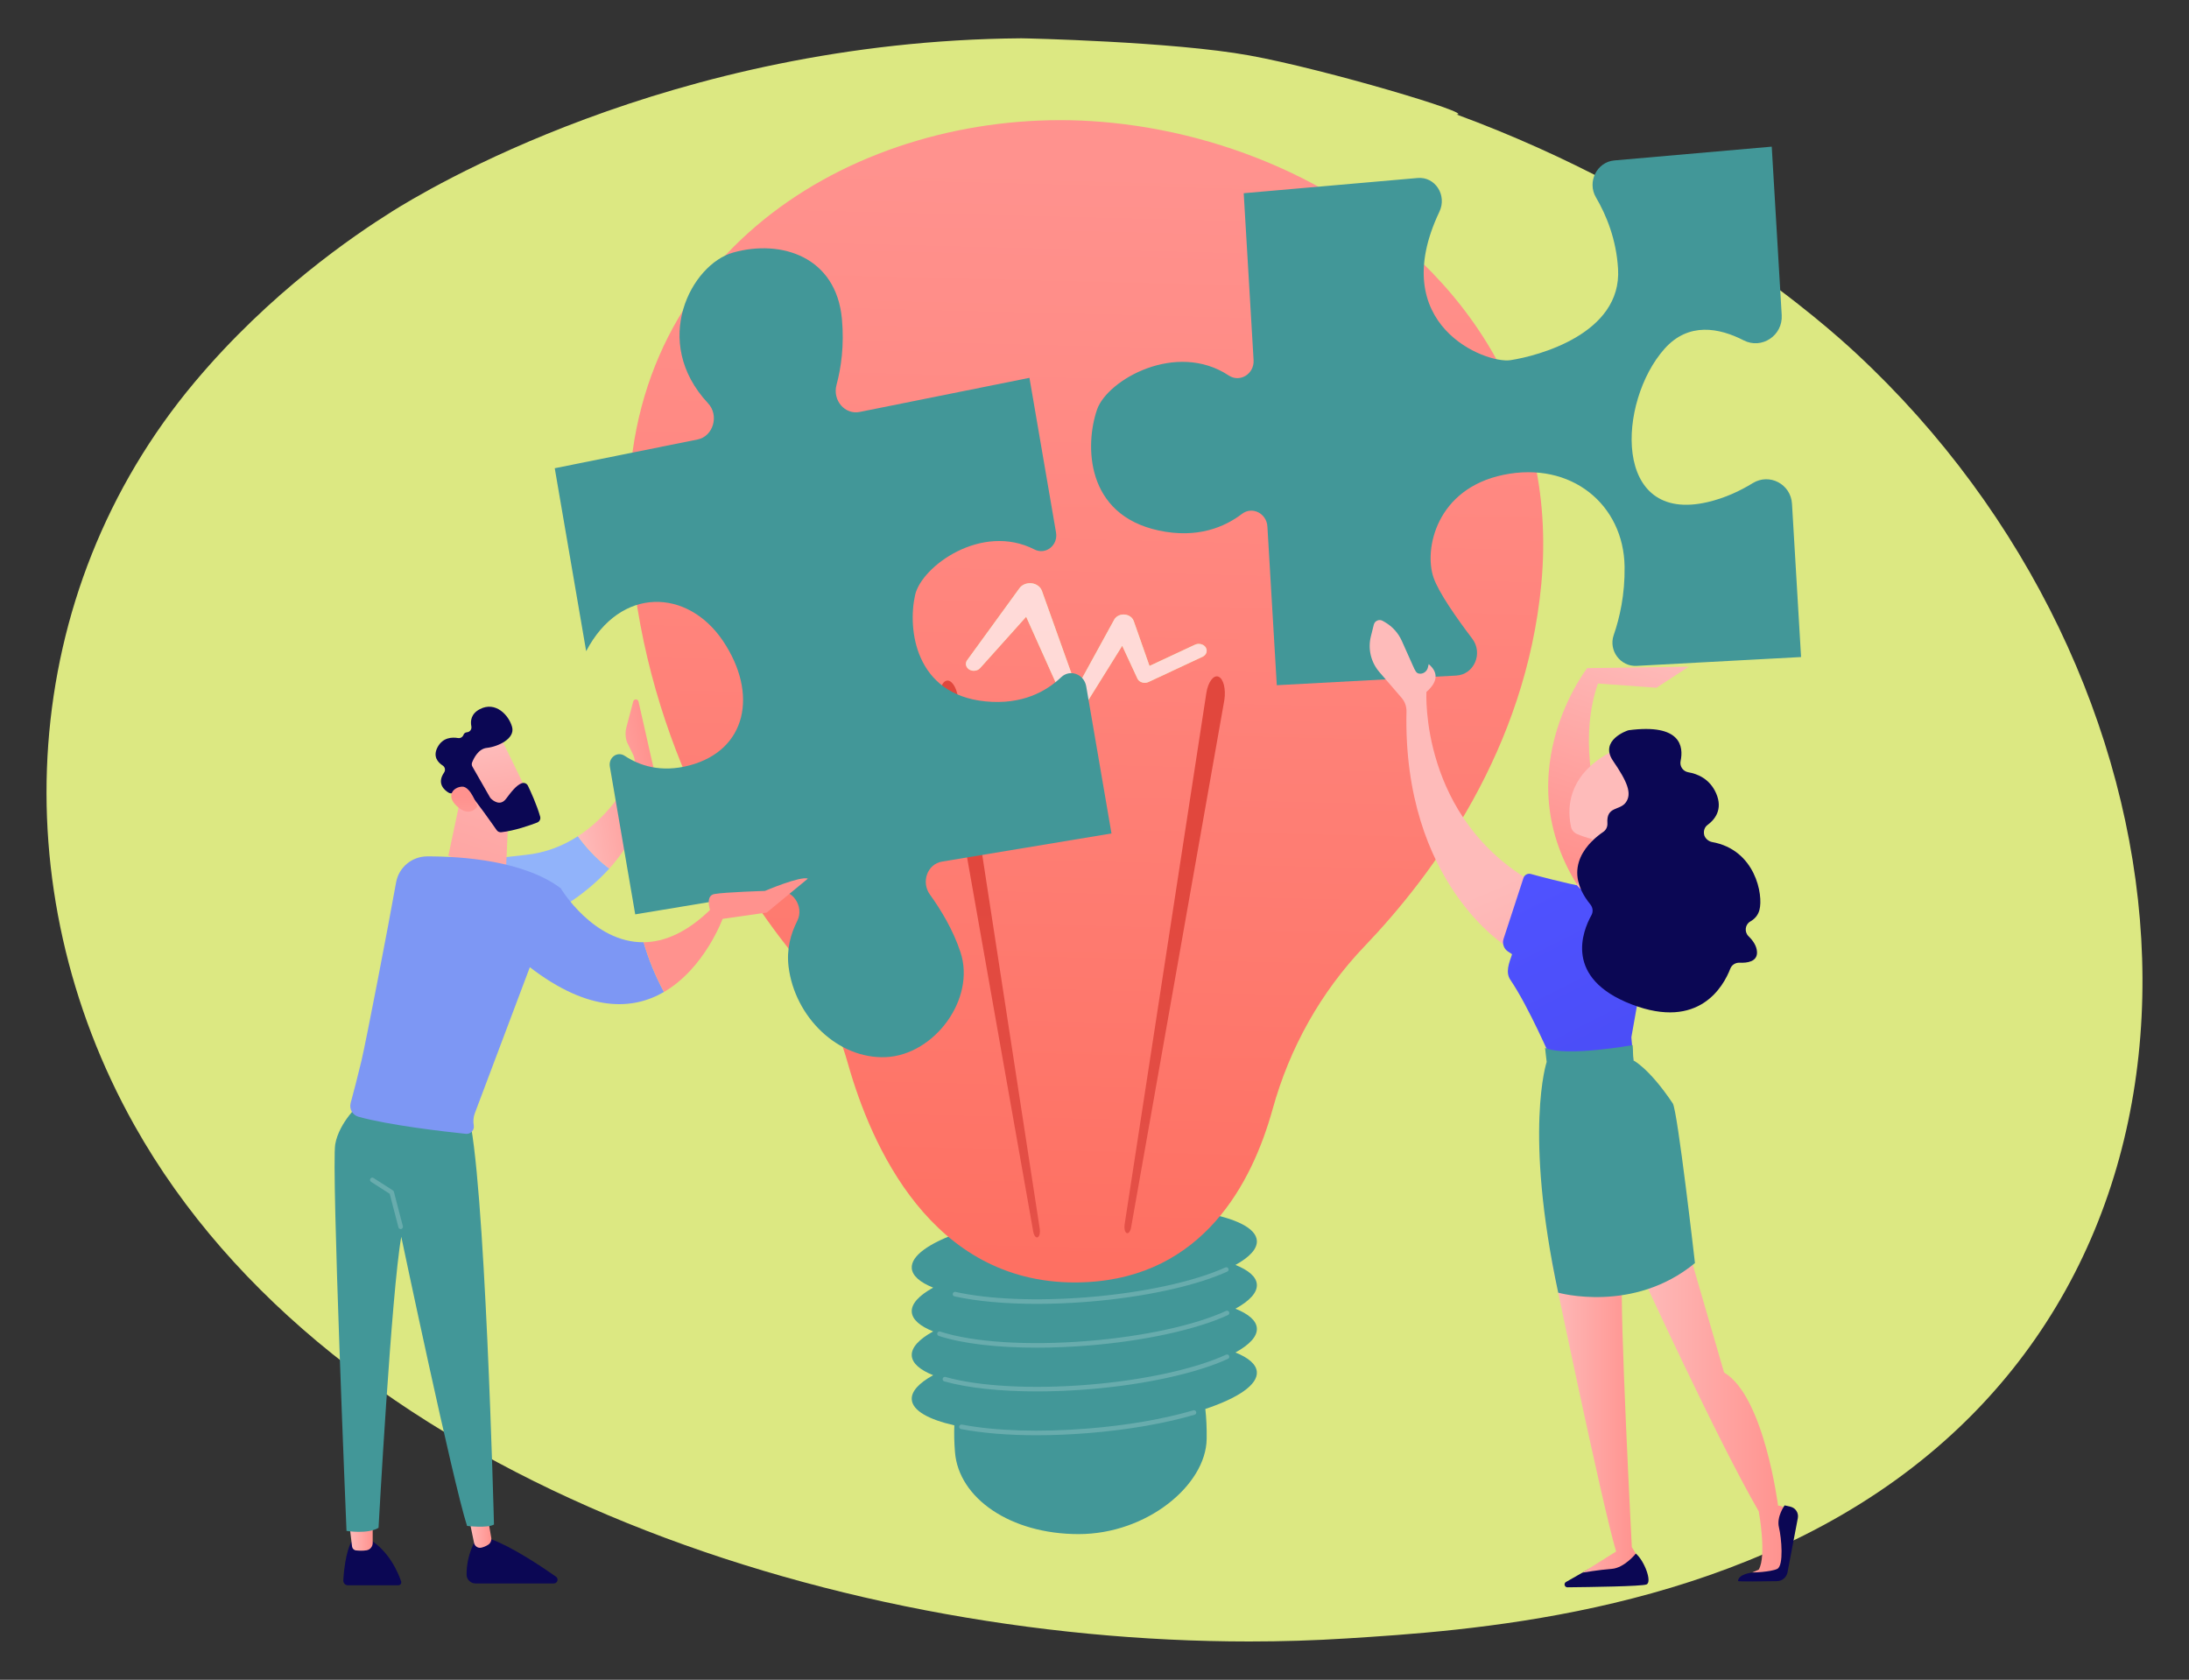 <svg width="800" height="614" viewBox="0 0 800 614" fill="none" xmlns="http://www.w3.org/2000/svg">
<rect x="0" y="0" width="800" height="614" fill="#333333" stroke="none"/>
<path d="M49.116 411.31C121.088 539.59 302.53 599.996 456.514 600C468.549 600 480.406 599.63 492.043 598.895L492.045 598.895C535.868 596.13 624.033 590.565 692.876 540.922C825.082 445.586 804.721 246.308 678.163 128.982C667.527 119.125 615.797 72.603 532.302 41.835C539.66 41.835 484.556 25.345 456.595 20.267C428.634 15.189 374.416 13.992 373.247 14C244.533 14.993 154.192 70.435 143.207 77.341C129.33 86.068 98.722 106.803 71.137 139.696C6.322 216.986 0.625 324.881 49.116 411.31Z" fill="#DCE882"/>
<path d="M459.331 469.431C459.109 466.669 456.289 464.28 451.514 462.364C456.703 459.503 459.574 456.436 459.331 453.427C458.598 444.326 429.772 439.223 394.949 442.03C360.125 444.838 332.488 454.493 333.223 463.596C333.445 466.356 336.265 468.745 341.04 470.661C335.85 473.524 332.98 476.591 333.223 479.598C333.445 482.359 336.265 484.749 341.04 486.664C335.85 489.526 332.98 492.593 333.223 495.601C333.445 498.361 336.265 500.752 341.04 502.668C335.85 505.529 332.98 508.596 333.223 511.603C333.549 515.629 339.375 518.871 348.776 520.994C348.655 523.968 348.722 527.228 349.015 530.829C350.378 547.601 369.244 560.752 394.195 560.752C419.148 560.752 440.745 542.822 440.99 525.994C441.05 521.871 440.874 518.243 440.502 515.015C452.441 511.029 459.713 506.159 459.331 501.436C459.109 498.676 456.289 496.285 451.514 494.369C456.703 491.508 459.574 488.441 459.331 485.434C459.109 482.673 456.289 480.283 451.514 478.366C456.703 475.506 459.574 472.438 459.331 469.431" fill="#429798"/>
<path d="M378.834 524.616C368.492 524.616 359.03 523.854 351.211 522.357C350.756 522.27 350.459 521.832 350.546 521.379C350.633 520.926 351.068 520.627 351.525 520.714C363.759 523.056 380.101 523.573 397.54 522.168C411.807 521.017 425.151 518.715 436.128 515.511C436.573 515.382 437.036 515.636 437.165 516.08C437.294 516.523 437.04 516.988 436.597 517.117C425.514 520.352 412.054 522.675 397.673 523.835C391.195 524.358 384.866 524.616 378.834 524.616Z" fill="white" fill-opacity="0.2"/>
<path d="M379.008 508.598C365.571 508.598 353.563 507.333 345.092 504.922C344.649 504.796 344.391 504.334 344.518 503.888C344.643 503.445 345.106 503.187 345.551 503.314C357.621 506.749 377.055 507.815 397.54 506.165C417.801 504.53 436.699 500.418 448.088 495.165C448.508 494.972 449.006 495.155 449.198 495.574C449.391 495.994 449.208 496.491 448.79 496.684C437.229 502.016 418.121 506.182 397.673 507.831C391.292 508.345 385.007 508.598 379.008 508.598Z" fill="white" fill-opacity="0.2"/>
<path d="M378.836 492.607C364.328 492.607 351.631 491.122 343.085 488.304C342.648 488.159 342.409 487.687 342.553 487.249C342.698 486.81 343.168 486.571 343.61 486.715C355.502 490.637 375.663 491.924 397.54 490.16C417.799 488.528 436.697 484.416 448.088 479.162C448.508 478.97 449.006 479.153 449.198 479.571C449.391 479.991 449.208 480.489 448.79 480.681C437.229 486.012 418.119 490.18 397.673 491.828C391.193 492.35 384.859 492.607 378.836 492.607" fill="white" fill-opacity="0.2"/>
<path d="M378.948 476.597C367.439 476.597 356.971 475.665 348.834 473.857C348.383 473.757 348.098 473.312 348.198 472.861C348.298 472.409 348.747 472.124 349.196 472.224C361.434 474.944 379.054 475.648 397.54 474.158C417.619 472.539 436.419 468.473 447.83 463.278C448.25 463.085 448.745 463.272 448.938 463.692C449.129 464.112 448.944 464.61 448.524 464.801C436.945 470.071 417.936 474.193 397.673 475.825C391.27 476.342 384.967 476.597 378.948 476.597" fill="white" fill-opacity="0.2"/>
<path d="M392.77 468.766C340.46 468.766 318.431 419.041 309.85 388.651C305.621 373.67 298.436 359.671 288.76 347.475C268.029 321.348 234.21 268.213 230.046 195.691C224.355 96.536 306.681 43.919 387.486 43.919C392.645 43.919 397.792 44.133 402.914 44.565C405.638 44.792 408.37 45.079 411.09 45.422C434.939 48.432 458.46 55.803 479.646 67.06C531.729 94.737 569.645 145.899 563.298 213.431C557.625 273.813 523.827 319.611 498.664 345.914C482.686 362.618 471.287 383.074 465.118 405.351C457.567 432.616 439.596 466.593 396.88 468.664C395.49 468.731 394.118 468.766 392.77 468.766ZM375.027 225.437L390.185 259.21L390.197 259.237C390.44 259.777 390.896 260.249 391.533 260.546C391.974 260.752 392.452 260.85 392.921 260.85C393.962 260.85 394.97 260.369 395.5 259.518L410.128 236.044L415.634 247.917L415.684 248.023C415.722 248.108 415.769 248.193 415.821 248.276C416.343 249.116 417.338 249.592 418.367 249.592C418.832 249.592 419.3 249.496 419.738 249.291L439.48 240.067C440.888 239.41 441.414 237.887 440.655 236.668C440.132 235.826 439.135 235.35 438.104 235.35C437.641 235.35 437.171 235.446 436.733 235.65L420.102 243.421L414.329 226.972C414.022 226.114 413.315 225.352 412.306 224.936C411.774 224.716 411.213 224.612 410.662 224.612C409.228 224.612 407.851 225.314 407.194 226.511L407.165 226.565L393.487 251.505L380.795 216.001L380.774 215.943C380.463 215.075 379.808 214.296 378.852 213.776C378.098 213.365 377.259 213.169 376.428 213.169C374.917 213.169 373.436 213.822 372.571 215.014L353.449 241.337C352.67 242.417 352.938 243.863 354.122 244.659C354.65 245.016 355.277 245.189 355.899 245.189C356.763 245.189 357.617 244.856 358.19 244.218L375.027 225.437" fill="url(#paint0_linear)"/>
<path d="M410.999 447.63L440.87 253.349C441.487 249.336 443.461 246.639 445.281 247.329C447.101 248.017 448.076 251.828 447.46 255.842C447.442 255.95 447.421 256.081 447.402 256.187L413.376 448.661C413.122 450.109 412.385 451.023 411.736 450.705C411.103 450.394 410.785 449.031 410.999 447.63" fill="url(#paint1_linear)"/>
<path d="M379.993 449.172L350.122 254.892C349.505 250.878 347.529 248.183 345.711 248.871C343.891 249.559 342.916 253.373 343.533 257.386C343.55 257.492 343.571 257.625 343.59 257.729L377.614 450.205C377.87 451.651 378.605 452.567 379.256 452.247C379.887 451.936 380.207 450.573 379.993 449.172" fill="url(#paint2_linear)"/>
<path d="M392.921 260.85C392.452 260.85 391.974 260.752 391.533 260.546C390.896 260.249 390.439 259.777 390.197 259.237L390.185 259.21L375.027 225.437L358.19 244.218C357.617 244.856 356.763 245.189 355.899 245.189C355.277 245.189 354.65 245.016 354.122 244.659C352.938 243.863 352.67 242.417 353.449 241.337L372.571 215.014C373.436 213.822 374.917 213.169 376.428 213.169C377.259 213.169 378.098 213.365 378.852 213.776C379.808 214.296 380.463 215.075 380.774 215.943L380.795 216.001L393.487 251.505L407.165 226.565L407.194 226.511C407.851 225.314 409.228 224.612 410.662 224.612C411.213 224.612 411.774 224.716 412.306 224.936C413.315 225.352 414.022 226.114 414.329 226.972L420.102 243.421L436.733 235.65C437.171 235.446 437.641 235.35 438.104 235.35C439.135 235.35 440.132 235.826 440.654 236.668C441.414 237.887 440.888 239.41 439.48 240.067L419.738 249.291C419.3 249.496 418.832 249.592 418.367 249.592C417.338 249.592 416.343 249.116 415.821 248.276C415.769 248.193 415.722 248.108 415.684 248.023L415.634 247.917L410.128 236.044L395.5 259.518C394.97 260.369 393.962 260.85 392.921 260.85" fill="url(#paint3_linear)"/>
<path d="M128.415 563.57C128.415 563.57 126.061 567.283 125.469 577.672C125.414 578.64 126.181 579.465 127.15 579.465H145.563C146.304 579.465 146.833 578.738 146.596 578.037C145.517 574.844 142.254 567.058 134.975 562.608L128.415 563.57" fill="#0B0754"/>
<path d="M127.615 556.531L128.657 565.263C128.747 566.017 129.337 566.621 130.091 566.707C131.098 566.823 132.562 566.906 133.984 566.671C135.277 566.457 136.208 565.306 136.208 563.995V555.563L127.615 556.531Z" fill="url(#paint4_linear)"/>
<path d="M173.973 562.609C173.973 562.609 170.448 568.087 170.524 575.606C170.542 577.377 172.024 578.789 173.796 578.789H202.393C203.732 578.789 204.276 577.067 203.18 576.298C197.769 572.498 187.132 565.398 179.44 562.609H173.973" fill="#0B0754"/>
<path d="M171.028 553.178L173.249 563.964C173.498 565.169 174.677 565.981 175.879 565.713C176.61 565.549 177.473 565.236 178.394 564.66C179.269 564.114 179.713 563.072 179.534 562.056L177.236 548.989L171.028 553.178" fill="url(#paint5_linear)"/>
<path d="M131.696 403.229C131.696 403.229 123.972 410.038 122.518 418.231C121.065 426.424 126.637 559.582 126.637 559.582C126.637 559.582 134.36 560.868 138.342 558.454C138.342 558.454 143.064 472.035 146.653 452.068C146.653 452.068 165.477 541.584 170.693 557.76C170.693 557.76 178.134 558.664 180.533 557.249C180.533 557.249 177.224 427.425 171.028 406.795L131.696 403.229Z" fill="#429798"/>
<path d="M146.428 449.259C146.055 449.259 145.715 449.008 145.617 448.63L142.419 436.364L135.607 431.993C135.218 431.743 135.104 431.224 135.354 430.835C135.604 430.444 136.122 430.332 136.512 430.582L143.601 435.128C143.778 435.242 143.906 435.419 143.959 435.623L147.239 448.208C147.357 448.657 147.088 449.114 146.64 449.232C146.569 449.249 146.498 449.259 146.428 449.259" fill="white" fill-opacity="0.2"/>
<path d="M191.821 312.515C159.349 315.688 152.195 323.833 152.195 323.833L171.99 345.299C171.99 345.299 203.308 338.951 222.666 317.487C217.624 313.716 213.782 309.232 211.193 305.669C205.825 309.141 199.395 311.775 191.821 312.515" fill="#91B3FA"/>
<path d="M233.356 256.432C233.126 255.416 231.686 255.389 231.42 256.397L228.926 265.851C228.444 267.679 228.535 269.608 229.186 271.382L231.542 276.192C232.419 278.584 232.236 281.237 231.025 283.481C228.13 288.853 221.703 298.872 211.193 305.67C213.782 309.232 217.624 313.716 222.666 317.487C229.768 309.612 235.264 299.705 237.007 287.327C238.759 286.419 239.679 284.447 239.253 282.521L233.356 256.432" fill="url(#paint6_linear)"/>
<path d="M169.185 287.626L163.858 312.779C163.858 312.779 176.27 318.401 185.005 316.058L185.957 294.138L169.185 287.626Z" fill="url(#paint7_linear)"/>
<path d="M182.48 268.714C182.757 268.986 193.9 292.036 193.9 292.036L180.603 298.12L166.795 277.842C166.795 277.842 177.853 264.174 182.48 268.714" fill="url(#paint8_linear)"/>
<path d="M172.657 280.236L179.089 291.481C179.172 291.626 179.271 291.755 179.389 291.87C180.114 292.584 182.788 294.855 184.944 291.976C186.901 289.366 188.725 287.012 190.674 286.291C191.55 285.968 192.526 286.359 192.932 287.199C193.944 289.295 196.137 294.057 197.411 298.485C197.67 299.383 197.189 300.326 196.316 300.661C193.687 301.675 188.083 303.657 183.201 304.197C182.539 304.27 181.893 303.983 181.512 303.435C179.655 300.775 173.98 292.711 172.051 290.708C170.24 288.826 166.768 289.522 165.331 289.918C164.859 290.047 164.36 289.979 163.941 289.729C162.459 288.84 159.506 286.424 162.303 282.376C162.889 281.53 162.658 280.377 161.794 279.818C160.073 278.704 158.055 276.541 159.95 273.055C161.875 269.514 165.249 269.406 167.395 269.774C168.263 269.923 169.087 269.418 169.394 268.592C169.569 268.122 169.949 267.721 170.723 267.648C171.765 267.55 172.472 266.536 172.266 265.51C171.87 263.538 172.123 260.908 175.36 259.214C181.106 256.208 185.976 261.4 187.152 265.722C188.329 270.044 181.914 272.949 177.909 273.373C174.863 273.695 173.175 277.08 172.541 278.684C172.34 279.193 172.385 279.762 172.657 280.236" fill="#0B0754"/>
<path d="M174.434 294.778C174.434 294.778 172.061 287.335 168.822 287.539C165.583 287.743 162.971 290.912 166.903 294.616C171.795 299.223 174.434 294.778 174.434 294.778Z" fill="url(#paint9_linear)"/>
<path d="M387.814 247.545C382.426 252.688 373.564 257.729 360.058 256.366C334.385 253.772 331.638 229.94 334.437 217.479C336.799 206.965 358.783 190.989 378.046 200.84C382.133 202.932 386.746 199.354 385.938 194.641L376.23 138.114L314.182 150.579C308.782 151.665 304.194 146.332 305.713 140.686C307.377 134.523 308.588 126.312 307.686 116.546C305.602 93.985 285.718 87.352 267.962 92.304C252.667 96.568 237.661 124.803 258.776 147.42C262.907 151.846 260.669 159.489 254.949 160.64L202.74 171.151L214.223 238.022C226.732 214.161 251.373 215.094 264.26 234.328C277.196 253.637 272.852 274.198 252.065 279.752C241.431 282.594 233.512 279.729 228.332 276.288C225.622 274.49 222.306 276.884 222.883 280.246L232.151 334.22L283.742 325.655C289.466 324.704 294.087 331.271 291.344 336.67C288.965 341.357 287.407 347.015 288.198 353.382C290.484 371.787 306.271 387.188 323.767 386.405C341.387 385.617 356.669 365.248 351.028 348.075C348.356 339.938 343.853 332.531 339.864 326.997C336.537 322.383 338.933 315.823 344.267 314.936L406.205 304.646L396.977 250.899C396.202 246.39 391.016 244.489 387.814 247.545Z" fill="#429798"/>
<path d="M204.914 324.666C191.442 314.584 168.994 313.011 156.165 313.022C150.544 313.028 145.733 317.032 144.75 322.567C141.899 338.608 133.822 380.462 132.101 387.716C130.688 393.667 129.145 399.51 128.155 403.167C127.563 405.351 128.839 407.605 131.021 408.206C142.387 411.339 162.226 413.61 170.253 414.443C172.019 414.628 173.459 413.064 173.141 411.318C172.871 409.837 173.008 408.31 173.539 406.901L193.639 353.536C215.266 370.208 231.355 369.161 242.663 362.587C239.482 356.669 237.001 350.61 235.212 344.412C216.773 344.609 204.914 324.666 204.914 324.666" fill="#7D97F4"/>
<path d="M264.158 335.679L260.146 331.965C251.007 341.042 242.584 344.335 235.212 344.412C237.001 350.61 239.482 356.669 242.663 362.587C257.561 353.93 264.158 335.679 264.158 335.679Z" fill="url(#paint10_linear)"/>
<path d="M261.897 336.171L280.205 333.567L295.242 321.167C292.564 320.099 279.538 325.653 279.538 325.653C279.538 325.653 264.943 326.094 261.097 326.79C257.902 327.367 259.196 331.876 259.726 333.387C259.834 333.696 259.911 333.879 259.911 333.879L261.897 336.171" fill="url(#paint11_linear)"/>
<path d="M580.064 244.212C580.064 244.212 544.901 289.231 585.021 335.02L600.104 333.615C600.104 333.615 571.069 286.995 584.001 249.833L605.366 251.393L617.182 243.693L580.064 244.212Z" fill="url(#paint12_linear)"/>
<path d="M640.551 176.604C636.026 179.392 630.488 182.021 624.149 183.51C589.059 191.755 591.166 146.714 608.343 127.467C617.13 117.62 628.346 119.841 637.264 124.413C643.82 127.775 651.593 122.675 651.15 115.172L647.506 53.604L589.996 58.639C583.559 59.202 579.968 66.535 583.263 72.147C587.058 78.613 590.706 87.485 591.344 98.276C592.755 122.102 561.937 130.139 552.007 131.652C543.032 133.021 506.328 118.879 526.05 77.387C528.914 71.359 524.496 64.504 518.103 65.063L454.531 70.626L458.14 131.614C458.44 136.699 453.135 139.942 449.054 137.247C429.824 124.545 404.667 138.864 400.927 149.718C396.493 162.578 396.591 188.133 423.463 193.906C437.601 196.943 447.575 192.651 453.887 187.841C457.638 184.984 462.903 187.608 463.19 192.474L466.622 250.46L532.207 246.936C538.717 246.587 542.108 238.801 538.058 233.463C532.269 225.832 525.776 216.564 523.906 211.123C520.326 200.713 524.947 178.603 549.492 173.555C574.26 168.461 593.401 184.449 593.728 207.123C593.875 217.325 591.932 225.85 589.751 232.136C587.785 237.802 592.242 243.711 598.122 243.394L658.225 240.165L654.911 184.163C654.483 176.924 646.654 172.841 640.551 176.604" fill="#429798"/>
<path d="M599.323 464.629C599.323 464.629 627.814 526.723 642.762 552.441C642.762 552.441 645.729 568.625 642.762 573.714L640.23 574.838L652.038 574.487C652.038 574.487 653.087 552.719 652.268 551.503C651.448 550.288 649.812 550.367 649.812 550.367C649.812 550.367 644.747 510.254 630.085 501.694L615.875 452.75L599.323 464.629" fill="url(#paint13_linear)"/>
<path d="M635.187 577.886C635.17 578.172 644.408 578.042 649.426 577.95C651.279 577.915 652.859 576.614 653.255 574.804L657.043 554.893C657.403 553 656.202 551.163 654.325 550.733L652.21 550.251C652.21 550.251 649.191 554.39 650.141 558.288C651.092 562.184 651.936 572.28 649.536 573.456C647.136 574.632 640.23 574.838 640.23 574.838C640.23 574.838 635.345 575.322 635.187 577.886" fill="#0B0754"/>
<path d="M572.32 578.249C571.385 578.781 571.771 580.207 572.846 580.196C581.244 580.113 600.063 579.847 601.734 579.151C603.894 578.253 600.948 570.495 597.848 567.87L580.731 573.456L572.32 578.249" fill="#0B0754"/>
<path d="M567.007 460.669C567.007 460.669 585.418 549.733 590.627 567.106L578.306 574.838C578.306 574.838 584.479 573.788 589.057 573.456C593.636 573.125 597.848 567.869 597.848 567.869L596.371 565.516C596.371 565.516 591.754 476.936 592.878 466.879L567.007 460.669" fill="url(#paint14_linear)"/>
<path d="M521.305 252.927C521.305 252.927 518.766 299.256 560.946 322.931L550.793 346.093C550.793 346.093 512.613 323 514.014 260.02C514.055 258.204 513.409 256.438 512.222 255.061L504.106 245.644C501.013 242.056 499.859 237.191 501.008 232.597L502.076 228.325C502.434 226.896 504.061 226.208 505.335 226.948L506.186 227.44C508.886 229.011 511.028 231.39 512.302 234.241L516.289 243.151C517.257 245.314 517.569 246.055 518.666 246.222C520.137 246.448 521.513 245.413 521.851 243.963L522.134 242.75C525.703 245.785 525.546 249.166 521.305 252.927" fill="url(#paint15_linear)"/>
<path d="M559.479 319.459C566.535 321.418 590.443 327.706 605.368 327.45L596.204 379.16L596.934 387.594L567.055 387.461C567.055 387.461 558.646 367.927 552.009 358.19C550.093 355.377 551.519 352.023 552.607 348.798L551.113 347.803C549.595 346.793 548.936 344.892 549.503 343.159L556.778 320.899C557.156 319.777 558.338 319.143 559.479 319.459Z" fill="url(#paint16_linear)"/>
<path d="M564.663 383.047L565.251 388.157C565.251 388.157 556.807 413.442 569.471 472.502C569.471 472.502 596.901 480.273 619.445 461.677C619.445 461.677 613.085 405.936 611.348 403.339C602.698 390.407 596.934 387.595 596.934 387.595L596.674 382.014C596.674 382.014 572.561 386.372 564.663 383.047" fill="#429798"/>
<path d="M576.357 323.627C576.253 323.49 582.595 304.478 582.595 304.478L591.681 305.303L595.228 326.869C595.228 326.869 580.991 329.744 576.357 323.627" fill="url(#paint17_linear)"/>
<path d="M589.504 274.499C588.899 274.877 570.092 282.65 574.132 302.174C574.371 303.329 575.143 304.306 576.218 304.787C578.977 306.018 584.918 308.125 592.026 307.403C601.879 306.402 608.335 289.21 608.059 284.205C607.786 279.203 595.51 270.761 589.504 274.499Z" fill="url(#paint18_linear)"/>
<path d="M595.228 266.91C594.735 266.973 584.361 270.588 589.505 278.104C594.65 285.623 596.579 290.047 594.147 293.349C591.93 296.357 587.018 294.641 587.448 300.898C587.532 302.151 586.991 303.366 585.952 304.07C581.323 307.202 570.034 316.845 581.219 330.596C582.129 331.712 582.316 333.256 581.614 334.515C578.339 340.391 571.457 357.606 596.371 367.154C620.991 376.591 629.88 360.498 632.365 354.065C632.901 352.673 634.271 351.823 635.762 351.892C638.466 352.019 642.299 351.57 642.123 347.956C642.015 345.758 640.647 343.792 639.027 342.213C637.425 340.651 637.741 337.918 639.687 336.813C641.156 335.976 642.457 334.673 643.006 332.639C644.498 327.11 641.518 310.58 625.674 307.779C624.351 307.543 622.967 306.306 622.774 304.976C622.772 304.956 622.768 304.937 622.766 304.918C622.552 303.632 622.988 302.319 624.039 301.548C626.568 299.692 629.813 295.956 627.177 289.964C624.841 284.649 620.357 282.856 617.027 282.284C615.071 281.948 613.787 280.1 614.197 278.16C615.321 272.872 614.342 264.404 595.228 266.91" fill="#0B0754"/>
<defs>
<linearGradient id="paint0_linear" x1="400.063" y1="61.847" x2="390.31" y2="461.718" gradientUnits="userSpaceOnUse">
<stop stop-color="#FF928E"/>
<stop offset="1" stop-color="#FE7062"/>
</linearGradient>
<linearGradient id="paint1_linear" x1="427.972" y1="309.049" x2="440.238" y2="698.795" gradientUnits="userSpaceOnUse">
<stop stop-color="#E1473D"/>
<stop offset="1" stop-color="#E9605A"/>
</linearGradient>
<linearGradient id="paint2_linear" x1="360.401" y1="311.177" x2="372.667" y2="700.923" gradientUnits="userSpaceOnUse">
<stop stop-color="#E1473D"/>
<stop offset="1" stop-color="#E9605A"/>
</linearGradient>
<linearGradient id="paint3_linear" x1="400.063" y1="61.847" x2="390.31" y2="461.718" gradientUnits="userSpaceOnUse">
<stop stop-color="#FFDEDD"/>
<stop offset="1" stop-color="#FFD4D0"/>
</linearGradient>
<linearGradient id="paint4_linear" x1="127.615" y1="561.192" x2="136.208" y2="561.192" gradientUnits="userSpaceOnUse">
<stop stop-color="#FEBBBA"/>
<stop offset="1" stop-color="#FF928E"/>
</linearGradient>
<linearGradient id="paint5_linear" x1="171.028" y1="557.377" x2="179.573" y2="557.377" gradientUnits="userSpaceOnUse">
<stop stop-color="#FEBBBA"/>
<stop offset="1" stop-color="#FF928E"/>
</linearGradient>
<linearGradient id="paint6_linear" x1="208.348" y1="290.058" x2="239.592" y2="284.364" gradientUnits="userSpaceOnUse">
<stop stop-color="#FEBBBA"/>
<stop offset="1" stop-color="#FF928E"/>
</linearGradient>
<linearGradient id="paint7_linear" x1="195.137" y1="247.059" x2="151.647" y2="379.111" gradientUnits="userSpaceOnUse">
<stop stop-color="#FEBBBA"/>
<stop offset="1" stop-color="#FF928E"/>
</linearGradient>
<linearGradient id="paint8_linear" x1="178.564" y1="272.947" x2="185.731" y2="321.128" gradientUnits="userSpaceOnUse">
<stop stop-color="#FEBBBA"/>
<stop offset="1" stop-color="#FF928E"/>
</linearGradient>
<linearGradient id="paint9_linear" x1="170.402" y1="325.207" x2="169.647" y2="291.463" gradientUnits="userSpaceOnUse">
<stop stop-color="#FEBBBA"/>
<stop offset="1" stop-color="#FF928E"/>
</linearGradient>
<linearGradient id="paint10_linear" x1="286.26" y1="99.402" x2="266.424" y2="229.918" gradientUnits="userSpaceOnUse">
<stop stop-color="#FEBBBA"/>
<stop offset="1" stop-color="#FF928E"/>
</linearGradient>
<linearGradient id="paint11_linear" x1="310.888" y1="103.144" x2="291.051" y2="233.659" gradientUnits="userSpaceOnUse">
<stop stop-color="#FEBBBA"/>
<stop offset="1" stop-color="#FF928E"/>
</linearGradient>
<linearGradient id="paint12_linear" x1="604.674" y1="238.482" x2="579.398" y2="315.958" gradientUnits="userSpaceOnUse">
<stop stop-color="#FEBBBA"/>
<stop offset="1" stop-color="#FF928E"/>
</linearGradient>
<linearGradient id="paint13_linear" x1="599.323" y1="513.793" x2="652.58" y2="513.793" gradientUnits="userSpaceOnUse">
<stop stop-color="#FEBBBA"/>
<stop offset="1" stop-color="#FF928E"/>
</linearGradient>
<linearGradient id="paint14_linear" x1="567.007" y1="517.753" x2="597.848" y2="517.753" gradientUnits="userSpaceOnUse">
<stop stop-color="#FEBBBA"/>
<stop offset="1" stop-color="#FF928E"/>
</linearGradient>
<linearGradient id="paint15_linear" x1="545.135" y1="324.072" x2="598.776" y2="448.91" gradientUnits="userSpaceOnUse">
<stop stop-color="#FEBBBA"/>
<stop offset="1" stop-color="#FF928E"/>
</linearGradient>
<linearGradient id="paint16_linear" x1="566.734" y1="319.191" x2="679.924" y2="543.375" gradientUnits="userSpaceOnUse">
<stop stop-color="#4F52FF"/>
<stop offset="1" stop-color="#4042E2"/>
</linearGradient>
<linearGradient id="paint17_linear" x1="576.357" y1="316.012" x2="595.23" y2="316.012" gradientUnits="userSpaceOnUse">
<stop stop-color="#FEBBBA"/>
<stop offset="1" stop-color="#FF928E"/>
</linearGradient>
<linearGradient id="paint18_linear" x1="606.351" y1="291.622" x2="743.719" y2="300.963" gradientUnits="userSpaceOnUse">
<stop stop-color="#FEBBBA"/>
<stop offset="1" stop-color="#FF928E"/>
</linearGradient>
</defs>
</svg>
